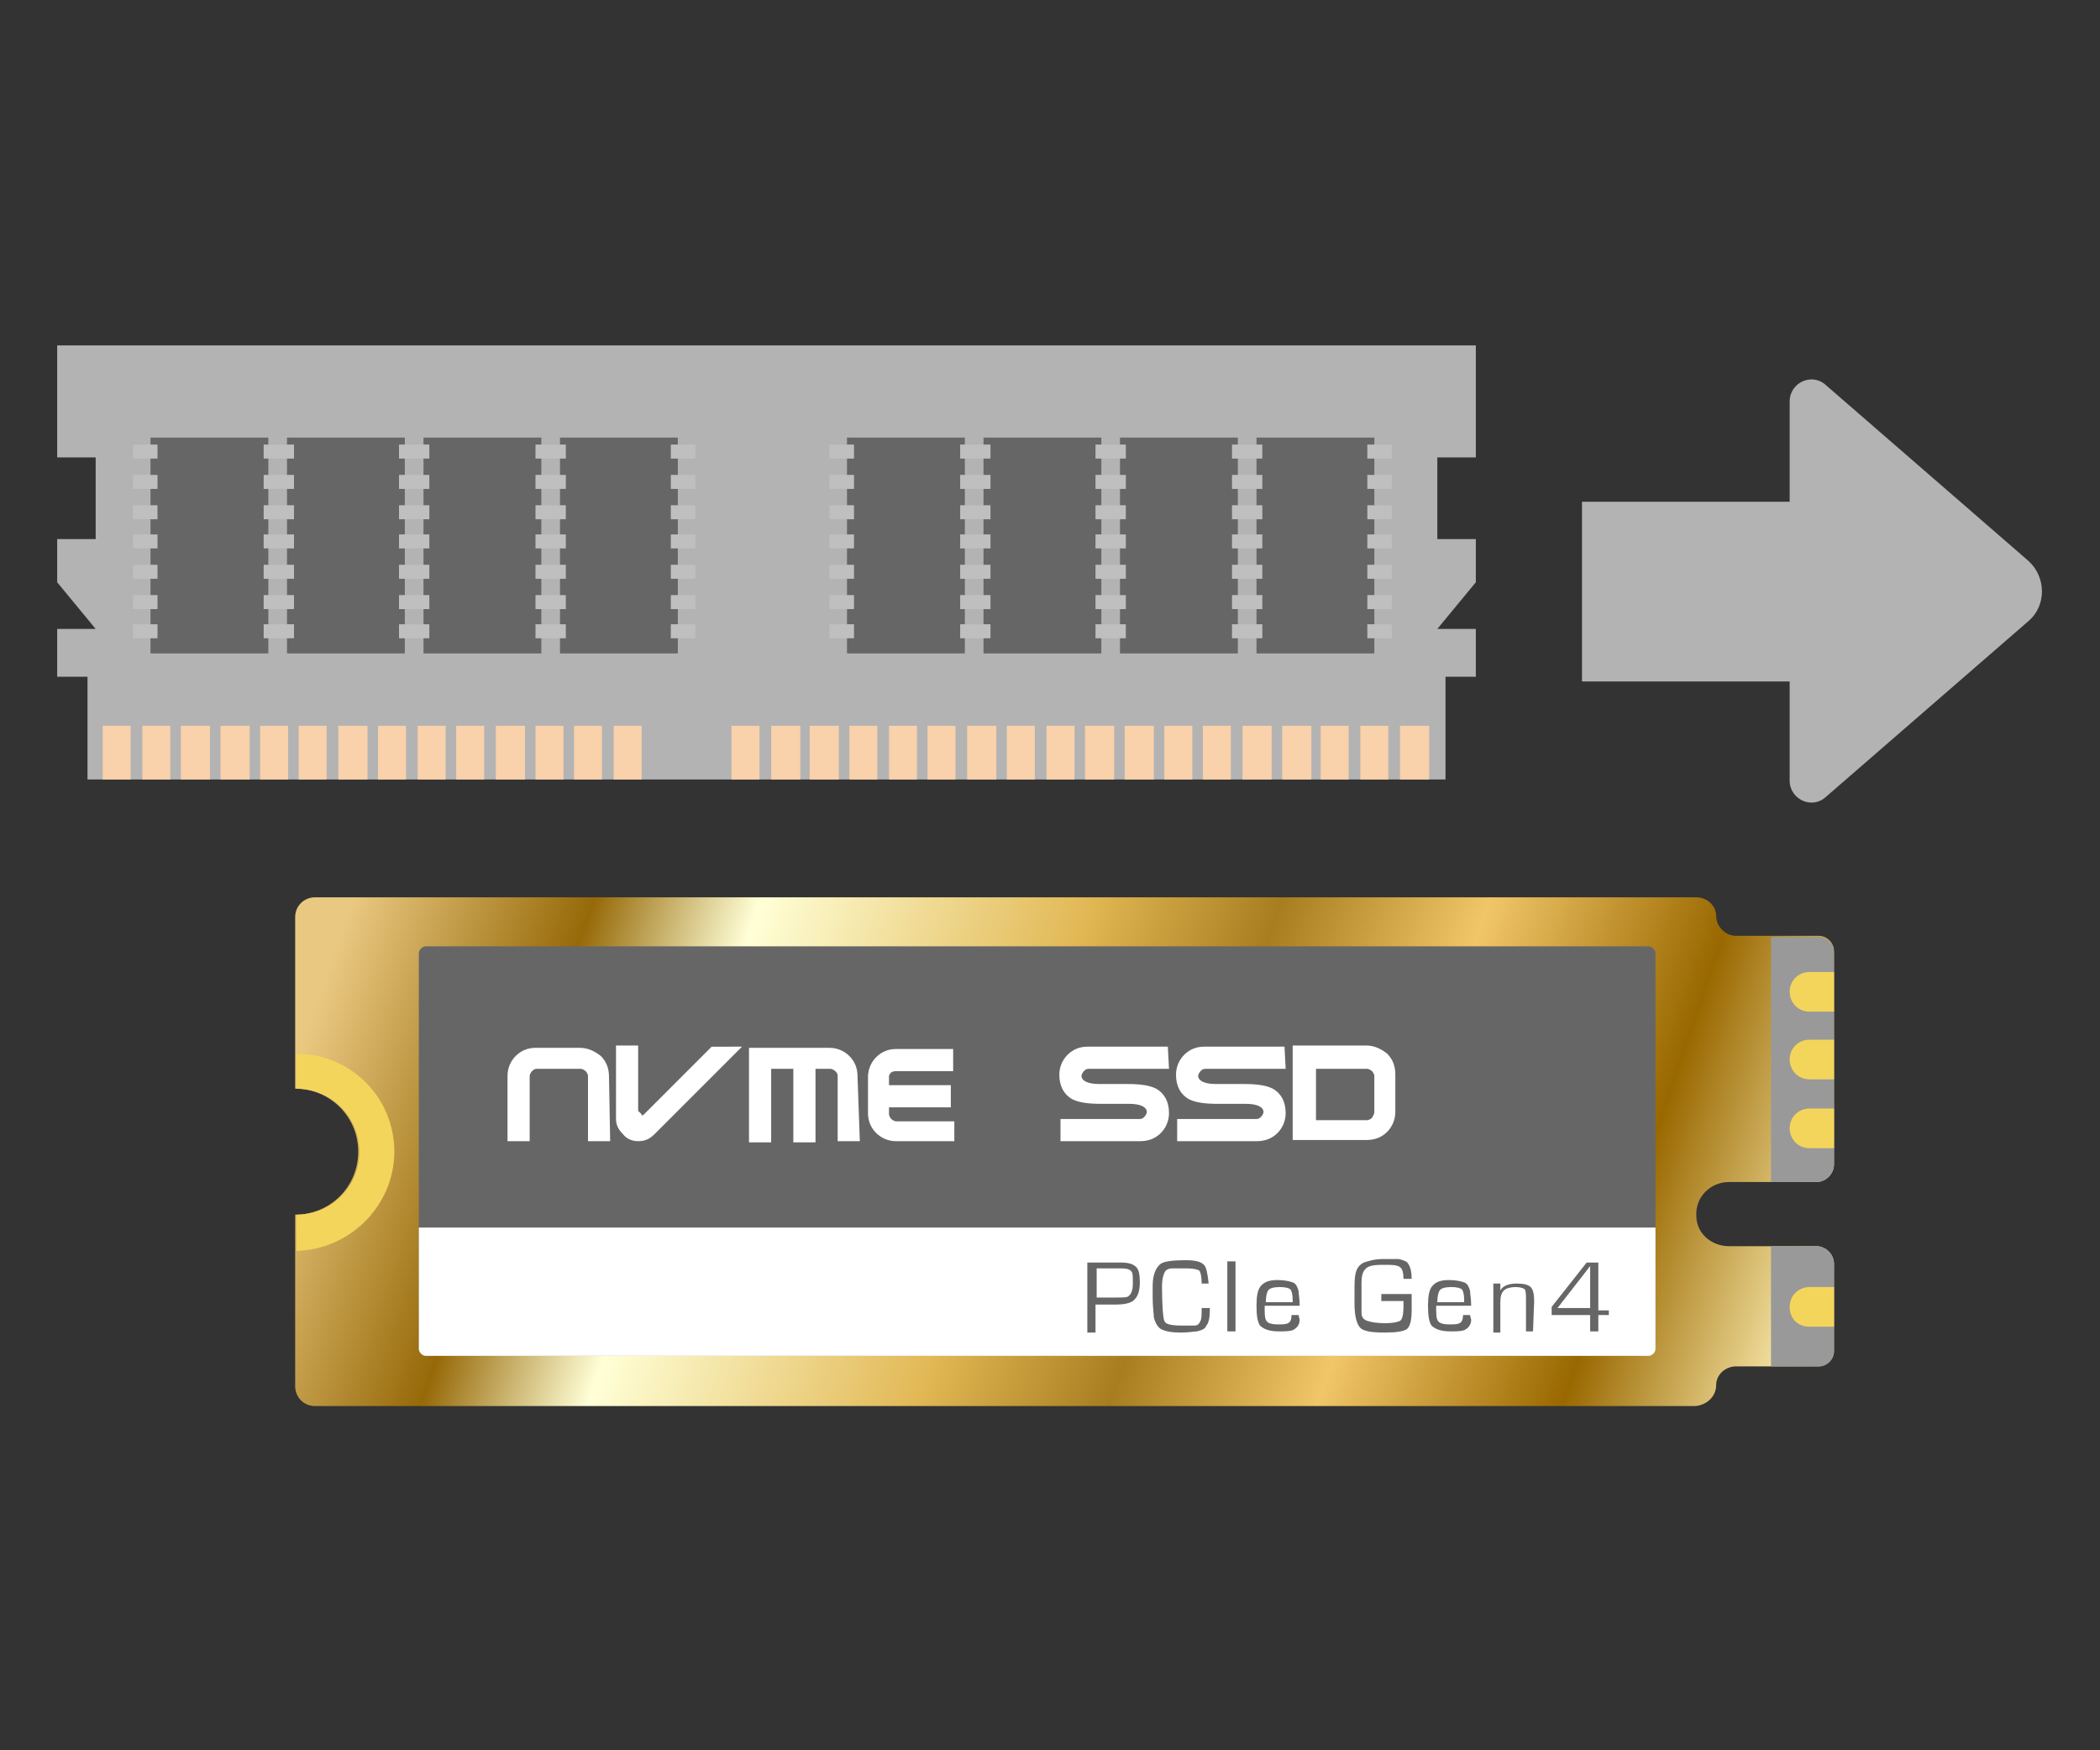 <?xml version="1.0" encoding="utf-8"?>
<!-- Generator: Adobe Illustrator 24.3.0, SVG Export Plug-In . SVG Version: 6.00 Build 0)  -->
<svg version="1.1" id="Layer_1" xmlns="http://www.w3.org/2000/svg" xmlns:xlink="http://www.w3.org/1999/xlink" x="0px" y="0px"
	 viewBox="0 0 180 150" style="enable-background:new 0 0 180 150;" xml:space="preserve">
<rect x="0" y="0" width="180" height="150" fill="#333333" stroke="none"/>
<style type="text/css">
	.st0{fill:#B3B3B3;}
	.st1{fill:#666666;}
	.st2{fill:#F9D1AA;}
	.st3{fill:#BFBFBF;}
	.st4{fill:url(#SVGID_1_);}
	.st5{fill:#999999;}
	.st6{fill:#F3D55B;}
	.st7{fill:#FFFFFF;}
</style>
<g>
	<g>
		<polygon class="st0" points="4.9,58 7.5,58 7.5,66.8 123.9,66.8 123.9,58 126.5,58 126.5,53.9 123.2,53.9 126.5,49.9 126.5,46.2 
			123.2,46.2 123.2,39.2 126.5,39.2 126.5,29.6 4.9,29.6 4.9,39.2 8.2,39.2 8.2,46.2 4.9,46.2 4.9,49.9 8.2,53.9 4.9,53.9 		"/>
		<g>
			<rect x="12.9" y="37.5" class="st1" width="10.1" height="18.5"/>
			<rect x="24.6" y="37.5" class="st1" width="10.1" height="18.5"/>
			<rect x="36.3" y="37.5" class="st1" width="10.1" height="18.5"/>
			<rect x="48" y="37.5" class="st1" width="10.1" height="18.5"/>
		</g>
		<g>
			<rect x="72.6" y="37.5" class="st1" width="10.1" height="18.5"/>
			<rect x="84.3" y="37.5" class="st1" width="10.1" height="18.5"/>
			<rect x="96" y="37.5" class="st1" width="10.1" height="18.5"/>
			<rect x="107.7" y="37.5" class="st1" width="10.1" height="18.5"/>
		</g>
		<g>
			<rect x="8.8" y="62.2" class="st2" width="2.4" height="4.6"/>
			<rect x="12.2" y="62.2" class="st2" width="2.4" height="4.6"/>
			<rect x="15.5" y="62.2" class="st2" width="2.5" height="4.6"/>
			<rect x="18.9" y="62.2" class="st2" width="2.5" height="4.6"/>
			<rect x="22.3" y="62.2" class="st2" width="2.4" height="4.6"/>
			<rect x="25.6" y="62.2" class="st2" width="2.4" height="4.6"/>
			<rect x="29" y="62.2" class="st2" width="2.5" height="4.6"/>
			<rect x="32.4" y="62.2" class="st2" width="2.4" height="4.6"/>
			<rect x="35.8" y="62.2" class="st2" width="2.4" height="4.6"/>
			<rect x="39.1" y="62.2" class="st2" width="2.4" height="4.6"/>
			<rect x="42.5" y="62.2" class="st2" width="2.5" height="4.6"/>
			<rect x="45.9" y="62.2" class="st2" width="2.4" height="4.6"/>
			<rect x="49.2" y="62.2" class="st2" width="2.4" height="4.6"/>
			<rect x="52.6" y="62.2" class="st2" width="2.4" height="4.6"/>
			<rect x="62.7" y="62.2" class="st2" width="2.4" height="4.6"/>
			<rect x="66.1" y="62.2" class="st2" width="2.5" height="4.6"/>
			<rect x="69.4" y="62.2" class="st2" width="2.5" height="4.6"/>
			<rect x="72.8" y="62.2" class="st2" width="2.4" height="4.6"/>
			<rect x="76.2" y="62.2" class="st2" width="2.4" height="4.6"/>
			<rect x="79.5" y="62.2" class="st2" width="2.4" height="4.6"/>
			<rect x="82.9" y="62.2" class="st2" width="2.5" height="4.6"/>
			<rect x="86.3" y="62.2" class="st2" width="2.4" height="4.6"/>
			<rect x="89.7" y="62.2" class="st2" width="2.4" height="4.6"/>
			<rect x="93" y="62.2" class="st2" width="2.5" height="4.6"/>
			<rect x="96.4" y="62.2" class="st2" width="2.5" height="4.6"/>
			<rect x="99.8" y="62.2" class="st2" width="2.4" height="4.6"/>
			<rect x="103.1" y="62.2" class="st2" width="2.4" height="4.6"/>
			<rect x="106.5" y="62.2" class="st2" width="2.5" height="4.6"/>
			<rect x="109.9" y="62.2" class="st2" width="2.5" height="4.6"/>
			<rect x="113.2" y="62.2" class="st2" width="2.4" height="4.6"/>
			<rect x="116.6" y="62.2" class="st2" width="2.4" height="4.6"/>
			<rect x="120" y="62.2" class="st2" width="2.5" height="4.6"/>
		</g>
		<g>
			<g>
				<rect x="11.4" y="38.1" class="st3" width="2.1" height="1.2"/>
				<rect x="11.4" y="40.7" class="st3" width="2.1" height="1.2"/>
				<rect x="11.4" y="43.3" class="st3" width="2.1" height="1.2"/>
				<rect x="11.4" y="45.8" class="st3" width="2.1" height="1.2"/>
				<rect x="11.4" y="48.4" class="st3" width="2.1" height="1.2"/>
				<rect x="11.4" y="51" class="st3" width="2.1" height="1.2"/>
				<rect x="11.4" y="53.5" class="st3" width="2.1" height="1.2"/>
			</g>
			<g>
				<rect x="57.5" y="38.1" class="st3" width="2.1" height="1.2"/>
				<rect x="57.5" y="40.7" class="st3" width="2.1" height="1.2"/>
				<rect x="57.5" y="43.3" class="st3" width="2.1" height="1.2"/>
				<rect x="57.5" y="45.8" class="st3" width="2.1" height="1.2"/>
				<rect x="57.5" y="48.4" class="st3" width="2.1" height="1.2"/>
				<rect x="57.5" y="51" class="st3" width="2.1" height="1.2"/>
				<rect x="57.5" y="53.5" class="st3" width="2.1" height="1.2"/>
			</g>
			<g>
				<rect x="22.6" y="38.1" class="st3" width="2.6" height="1.2"/>
				<rect x="22.6" y="40.7" class="st3" width="2.6" height="1.2"/>
				<rect x="22.6" y="43.3" class="st3" width="2.6" height="1.2"/>
				<rect x="22.6" y="45.8" class="st3" width="2.6" height="1.2"/>
				<rect x="22.6" y="48.4" class="st3" width="2.6" height="1.2"/>
				<rect x="22.6" y="51" class="st3" width="2.6" height="1.2"/>
				<rect x="22.6" y="53.5" class="st3" width="2.6" height="1.2"/>
			</g>
			<g>
				<rect x="34.2" y="38.1" class="st3" width="2.6" height="1.2"/>
				<rect x="34.2" y="40.7" class="st3" width="2.6" height="1.2"/>
				<rect x="34.2" y="43.3" class="st3" width="2.6" height="1.2"/>
				<rect x="34.2" y="45.8" class="st3" width="2.6" height="1.2"/>
				<rect x="34.2" y="48.4" class="st3" width="2.6" height="1.2"/>
				<rect x="34.2" y="51" class="st3" width="2.6" height="1.2"/>
				<rect x="34.2" y="53.5" class="st3" width="2.6" height="1.2"/>
			</g>
			<g>
				<rect x="45.9" y="38.1" class="st3" width="2.6" height="1.2"/>
				<rect x="45.9" y="40.7" class="st3" width="2.6" height="1.2"/>
				<rect x="45.9" y="43.3" class="st3" width="2.6" height="1.2"/>
				<rect x="45.9" y="45.8" class="st3" width="2.6" height="1.2"/>
				<rect x="45.9" y="48.4" class="st3" width="2.6" height="1.2"/>
				<rect x="45.9" y="51" class="st3" width="2.6" height="1.2"/>
				<rect x="45.9" y="53.5" class="st3" width="2.6" height="1.2"/>
			</g>
		</g>
		<g>
			<g>
				<rect x="71.1" y="38.1" class="st3" width="2.1" height="1.2"/>
				<rect x="71.1" y="40.7" class="st3" width="2.1" height="1.2"/>
				<rect x="71.1" y="43.3" class="st3" width="2.1" height="1.2"/>
				<rect x="71.1" y="45.8" class="st3" width="2.1" height="1.2"/>
				<rect x="71.1" y="48.4" class="st3" width="2.1" height="1.2"/>
				<rect x="71.1" y="51" class="st3" width="2.1" height="1.2"/>
				<rect x="71.1" y="53.5" class="st3" width="2.1" height="1.2"/>
			</g>
			<g>
				<rect x="117.2" y="38.1" class="st3" width="2.1" height="1.2"/>
				<rect x="117.2" y="40.7" class="st3" width="2.1" height="1.2"/>
				<rect x="117.2" y="43.3" class="st3" width="2.1" height="1.2"/>
				<rect x="117.2" y="45.8" class="st3" width="2.1" height="1.2"/>
				<rect x="117.2" y="48.4" class="st3" width="2.1" height="1.2"/>
				<rect x="117.2" y="51" class="st3" width="2.1" height="1.2"/>
				<rect x="117.2" y="53.5" class="st3" width="2.1" height="1.2"/>
			</g>
			<g>
				<rect x="82.3" y="38.1" class="st3" width="2.6" height="1.2"/>
				<rect x="82.3" y="40.7" class="st3" width="2.6" height="1.2"/>
				<rect x="82.3" y="43.3" class="st3" width="2.6" height="1.2"/>
				<rect x="82.3" y="45.8" class="st3" width="2.6" height="1.2"/>
				<rect x="82.3" y="48.4" class="st3" width="2.6" height="1.2"/>
				<rect x="82.3" y="51" class="st3" width="2.6" height="1.2"/>
				<rect x="82.3" y="53.5" class="st3" width="2.6" height="1.2"/>
			</g>
			<g>
				<rect x="93.9" y="38.1" class="st3" width="2.6" height="1.2"/>
				<rect x="93.9" y="40.7" class="st3" width="2.6" height="1.2"/>
				<rect x="93.9" y="43.3" class="st3" width="2.6" height="1.2"/>
				<rect x="93.9" y="45.8" class="st3" width="2.6" height="1.2"/>
				<rect x="93.9" y="48.4" class="st3" width="2.6" height="1.2"/>
				<rect x="93.9" y="51" class="st3" width="2.6" height="1.2"/>
				<rect x="93.9" y="53.5" class="st3" width="2.6" height="1.2"/>
			</g>
			<g>
				<rect x="105.6" y="38.1" class="st3" width="2.6" height="1.2"/>
				<rect x="105.6" y="40.7" class="st3" width="2.6" height="1.2"/>
				<rect x="105.6" y="43.3" class="st3" width="2.6" height="1.2"/>
				<rect x="105.6" y="45.8" class="st3" width="2.6" height="1.2"/>
				<rect x="105.6" y="48.4" class="st3" width="2.6" height="1.2"/>
				<rect x="105.6" y="51" class="st3" width="2.6" height="1.2"/>
				<rect x="105.6" y="53.5" class="st3" width="2.6" height="1.2"/>
			</g>
		</g>
	</g>
	<g>
		<g>
			<linearGradient id="SVGID_1_" gradientUnits="userSpaceOnUse" x1="29.485" y1="79.134" x2="166.965" y2="126.171">
				<stop  offset="0" style="stop-color:#E9C881"/>
				<stop  offset="0.135" style="stop-color:#966908"/>
				<stop  offset="0.228" style="stop-color:#FFFFD7"/>
				<stop  offset="0.414" style="stop-color:#E1B753"/>
				<stop  offset="0.519" style="stop-color:#A77D20"/>
				<stop  offset="0.635" style="stop-color:#F1C669"/>
				<stop  offset="0.772" style="stop-color:#996800"/>
				<stop  offset="0.885" style="stop-color:#F3E1A1"/>
				<stop  offset="1" style="stop-color:#946A0E"/>
			</linearGradient>
			<path class="st4" d="M147.1,118.7c0-0.9,0.8-1.6,1.7-1.6h2.6h0.7h3.8c0.7,0,1.3-0.6,1.3-1.3v-7.5c0-0.8-0.7-1.5-1.5-1.5h-7.5
				c-1.5,0-2.8-1.1-2.8-2.6c-0.1-1.6,1.2-2.9,2.8-2.9h7.5c0.8,0,1.5-0.7,1.5-1.5V81.5c0-0.7-0.6-1.3-1.3-1.3h-3.8h-1.5h-1.8
				c-0.9,0-1.7-0.8-1.7-1.7c0-0.9-0.8-1.6-1.7-1.6h-59h-3.2h-10H53.1h-10H31.5H27c-0.9,0-1.7,0.7-1.7,1.7v7.1V92v1.3
				c3,0,5.4,2.4,5.4,5.4c0,3-2.4,5.4-5.4,5.4v1.3v5v8.4c0,0.9,0.7,1.7,1.7,1.7h6.2h9.8h10h20.1h10h7.5h54.7
				C146.4,120.4,147.1,119.6,147.1,118.7z"/>
			<path class="st5" d="M151.8,117.1h0.3h3.8c0.7,0,1.3-0.6,1.3-1.3v-7.5c0-0.8-0.7-1.5-1.5-1.5h-3.9L151.8,117.1L151.8,117.1z"/>
			<path class="st5" d="M151.8,101.3h3.9c0.8,0,1.5-0.7,1.5-1.5V81.6c0-0.7-0.6-1.3-1.3-1.3h-3.8h-0.3L151.8,101.3L151.8,101.3z"/>
			<path class="st6" d="M33.8,98.7c0-4.7-3.8-8.4-8.4-8.4V92v1.3c3,0,5.4,2.4,5.4,5.4s-2.4,5.4-5.4,5.4v1.3v1.8
				C30,107.1,33.8,103.3,33.8,98.7z"/>
			<path class="st6" d="M157.2,95h-2.1c-0.9,0-1.7,0.7-1.7,1.7c0,0.9,0.7,1.7,1.7,1.7h2.1V95z"/>
			<path class="st6" d="M157.2,89.1h-2.1c-0.9,0-1.7,0.7-1.7,1.7c0,0.9,0.7,1.7,1.7,1.7h2.1V89.1z"/>
			<path class="st6" d="M157.2,83.3h-2.1c-0.9,0-1.7,0.7-1.7,1.7c0,0.9,0.7,1.7,1.7,1.7h2.1V83.3z"/>
			<path class="st6" d="M157.2,110.3h-2.1c-0.9,0-1.7,0.7-1.7,1.7s0.7,1.7,1.7,1.7h2.1V110.3z"/>
		</g>
		<path class="st1" d="M141.2,116.2H36.5c-0.3,0-0.6-0.3-0.6-0.6V81.7c0-0.3,0.3-0.6,0.6-0.6h104.8c0.3,0,0.6,0.3,0.6,0.6v33.9
			C141.8,115.9,141.5,116.2,141.2,116.2z"/>
		<path class="st7" d="M35.9,105.2v10.4c0,0.3,0.3,0.6,0.6,0.6h104.8c0.3,0,0.6-0.3,0.6-0.6v-10.4H35.9z"/>
		<g>
			<path class="st7" d="M52.3,97.8h-1.9v-5.6c0-0.1-0.1-0.3-0.2-0.4c-0.1-0.1-0.3-0.2-0.4-0.2H46c-0.2,0-0.3,0.1-0.4,0.2
				c-0.1,0.1-0.2,0.3-0.2,0.4v5.6h-1.9v-5.6c0-0.7,0.3-1.3,0.7-1.7c0.5-0.5,1.1-0.7,1.7-0.7h3.8c0.7,0,1.3,0.3,1.8,0.7
				c0.5,0.5,0.7,1.1,0.7,1.8L52.3,97.8L52.3,97.8L52.3,97.8z"/>
			<path class="st7" d="M63.6,89.7l-7.5,7.5c-0.4,0.4-0.8,0.6-1.4,0.6c-0.5,0-1-0.2-1.3-0.6c-0.4-0.4-0.6-0.8-0.6-1.3v-6.3h1.9v5.6
				l0.3,0.3c0,0,0,0.1,0,0.1c0,0,0.1,0,0.2-0.1l5.8-5.8L63.6,89.7L63.6,89.7z"/>
			<path class="st7" d="M73.7,97.8h-1.9v-5.6c0-0.2-0.1-0.3-0.2-0.4c-0.1-0.1-0.3-0.2-0.4-0.2h-1.3v6.3H68v-6.3h-1.9v6.3h-1.9v-8.1
				h6.9c0.7,0,1.3,0.3,1.7,0.7c0.5,0.5,0.7,1.1,0.7,1.7L73.7,97.8L73.7,97.8z"/>
			<path class="st7" d="M81.8,97.8h-5c-0.7,0-1.3-0.3-1.7-0.7c-0.5-0.5-0.7-1.1-0.7-1.7v-3.1c0-0.7,0.3-1.3,0.7-1.7
				c0.5-0.5,1.1-0.7,1.7-0.7h4.9v1.9h-4.9c-0.3,0-0.5,0.1-0.6,0.4c0,0.1,0,0.4,0,0.8h5.3v1.9h-5.3v0.6c0,0.1,0.1,0.3,0.2,0.4
				c0.1,0.1,0.3,0.2,0.4,0.2h5V97.8z"/>
			<path class="st7" d="M100.2,91.6h-6.9c-0.2,0-0.3,0.1-0.4,0.2c-0.1,0.1-0.2,0.3-0.2,0.4c0,0.4,0.5,0.7,1.5,0.7c0.2,0,0.6,0,1.1,0
				c0.6,0,1,0,1.3,0c1.1,0,1.9,0.1,2.5,0.4c0.7,0.4,1.1,1.1,1.1,2.1c0,0.7-0.3,1.3-0.7,1.7c-0.5,0.5-1.1,0.7-1.8,0.7h-6.8v-1.9h6.8
				c0.2,0,0.3-0.1,0.4-0.2c0.1-0.1,0.2-0.3,0.2-0.4c0-0.4-0.5-0.7-1.5-0.7c-0.2,0-0.6,0-1.1,0c-0.6,0-1,0-1.3,0
				c-1.1,0-1.9-0.1-2.5-0.4c-0.7-0.4-1.1-1.1-1.1-2.1c0-0.7,0.3-1.3,0.7-1.7c0.5-0.5,1.1-0.7,1.7-0.7h6.9L100.2,91.6L100.2,91.6z"/>
			<path class="st7" d="M110.2,91.6h-6.9c-0.2,0-0.3,0.1-0.4,0.2c-0.1,0.1-0.2,0.3-0.2,0.4c0,0.4,0.5,0.7,1.5,0.7c0.2,0,0.6,0,1.1,0
				c0.6,0,1,0,1.3,0c1.1,0,1.9,0.1,2.5,0.4c0.7,0.4,1.1,1.1,1.1,2.1c0,0.7-0.3,1.3-0.7,1.7c-0.5,0.5-1.1,0.7-1.8,0.7h-6.8v-1.9h6.8
				c0.2,0,0.3-0.1,0.4-0.2c0.1-0.1,0.2-0.3,0.2-0.4c0-0.4-0.5-0.7-1.5-0.7c-0.2,0-0.6,0-1.1,0c-0.6,0-1,0-1.3,0
				c-1.1,0-1.9-0.1-2.5-0.4c-0.7-0.4-1.1-1.1-1.1-2.1c0-0.7,0.3-1.3,0.7-1.7c0.5-0.5,1.1-0.7,1.7-0.7h6.9L110.2,91.6L110.2,91.6z"/>
			<path class="st7" d="M119.6,95.3c0,0.7-0.3,1.3-0.7,1.7c-0.5,0.5-1.1,0.7-1.8,0.7h-6.3v-8.1h6.3c0.7,0,1.3,0.3,1.8,0.7
				c0.5,0.5,0.7,1.1,0.7,1.8V95.3z M117.8,95.3v-3.1c0-0.1-0.1-0.3-0.2-0.4c-0.1-0.1-0.3-0.2-0.4-0.2h-4.4v4.4h4.4
				c0.1,0,0.3-0.1,0.4-0.2C117.7,95.6,117.8,95.5,117.8,95.3z"/>
		</g>
		<g>
			<path class="st1" d="M97.7,109.9c0,0.8-0.2,1.3-0.6,1.6c-0.3,0.2-0.8,0.3-1.4,0.3c-0.2,0-0.5,0-0.9,0c-0.4,0-0.7,0-0.9,0v2.4
				h-0.7v-6H96c0.7,0,1.1,0.1,1.4,0.4C97.6,108.8,97.7,109.2,97.7,109.9z M97.1,110c0-0.6,0-0.9-0.1-1c-0.1-0.2-0.4-0.3-0.9-0.3
				h-2.1v2.5h1.6c0.6,0,1,0,1.1-0.1C97,110.9,97.1,110.5,97.1,110z"/>
			<path class="st1" d="M103.7,112.3c0,0.6-0.1,1.1-0.3,1.3c-0.1,0.3-0.4,0.4-0.8,0.5c-0.2,0-0.7,0.1-1.4,0.1
				c-0.8,0-1.3-0.1-1.7-0.3c-0.3-0.2-0.5-0.6-0.6-1c0-0.3-0.1-0.9-0.1-1.7v-1c0-1,0.3-1.6,0.7-1.9c0.3-0.2,1-0.3,2.1-0.3
				c0.8,0,1.3,0.1,1.6,0.4c0.2,0.2,0.3,0.7,0.4,1.6H103c0-0.6-0.1-1-0.2-1.1c-0.1-0.1-0.5-0.2-1.1-0.2c-0.7,0-1,0-1.2,0
				c-0.3,0-0.6,0.1-0.7,0.4c-0.1,0.2-0.2,0.6-0.2,1.1c0,1.7,0.1,2.8,0.2,3c0.1,0.3,0.6,0.4,1.5,0.4c0.6,0,1,0,1.1,0
				c0.3,0,0.4-0.2,0.5-0.4s0.1-0.6,0.1-1.1h0.7L103.7,112.3L103.7,112.3L103.7,112.3z"/>
			<path class="st1" d="M105.9,114.1h-0.7v-6h0.7V114.1z"/>
			<path class="st1" d="M111.4,113.1c0,0.4-0.2,0.7-0.6,0.9c-0.3,0.1-0.7,0.1-1.2,0.1c-0.8,0-1.3-0.2-1.6-0.5
				c-0.2-0.3-0.3-0.8-0.3-1.7c0-0.8,0.1-1.3,0.3-1.6c0.3-0.4,0.7-0.6,1.5-0.6c0.6,0,1,0.1,1.3,0.2c0.3,0.1,0.4,0.4,0.5,0.7
				c0,0.2,0.1,0.7,0.1,1.3h-3c0,0.6,0,1,0.1,1.2c0.1,0.3,0.5,0.4,1,0.4c0.5,0,0.7,0,0.9-0.1c0.2-0.1,0.3-0.3,0.3-0.7h0.6
				L111.4,113.1z M110.8,111.6v-0.2c0-0.5-0.1-0.8-0.2-0.9c-0.1-0.1-0.4-0.2-0.9-0.2c-0.5,0-0.9,0.1-1,0.3c-0.1,0.1-0.2,0.5-0.2,1
				H110.8z"/>
			<path class="st1" d="M121,111.8c0,0.1,0,0.3,0,0.4c0,0.9-0.1,1.4-0.4,1.7c-0.3,0.2-0.9,0.3-1.9,0.3c-1.1,0-1.8-0.1-2.1-0.4
				c-0.3-0.3-0.5-1-0.5-2.1v-0.9c0-0.8,0-1.3,0.1-1.7c0.1-0.4,0.3-0.7,0.7-0.9c0.3-0.1,0.9-0.3,1.6-0.3c0.7,0,1.2,0,1.4,0
				c0.4,0.1,0.7,0.2,0.8,0.4c0.2,0.3,0.3,0.7,0.3,1.3h-0.7c0-0.5-0.1-0.9-0.3-1c-0.1-0.1-0.4-0.2-0.9-0.2c-0.1,0-0.2,0-0.3,0
				s-0.3,0-0.4,0c-0.7,0-1.2,0.1-1.4,0.4c-0.2,0.2-0.3,0.6-0.3,1.1c0,0.1,0,0.3,0,0.5c0,0.2,0,0.4,0,0.5c0,0.9,0,1.4,0,1.6
				c0,0.4,0.2,0.6,0.5,0.7c0.3,0.1,0.8,0.2,1.5,0.2c0.7,0,1.1-0.1,1.3-0.2c0.2-0.1,0.3-0.6,0.3-1.2v-0.5h-1.9v-0.6h2.6L121,111.8z"
				/>
			<path class="st1" d="M126.1,113.1c0,0.4-0.2,0.7-0.6,0.9c-0.3,0.1-0.7,0.1-1.2,0.1c-0.8,0-1.3-0.2-1.6-0.5
				c-0.2-0.3-0.3-0.8-0.3-1.7c0-0.8,0.1-1.3,0.3-1.6c0.3-0.4,0.7-0.6,1.5-0.6c0.6,0,1,0.1,1.3,0.2c0.3,0.1,0.4,0.4,0.5,0.7
				c0,0.2,0.1,0.7,0.1,1.3h-3c0,0.6,0,1,0.1,1.2c0.1,0.3,0.5,0.4,1,0.4c0.5,0,0.7,0,0.9-0.1c0.2-0.1,0.3-0.3,0.3-0.7h0.6
				L126.1,113.1z M125.5,111.6v-0.2c0-0.5-0.1-0.8-0.2-0.9c-0.1-0.1-0.4-0.2-0.9-0.2c-0.5,0-0.9,0.1-1,0.3c-0.1,0.1-0.2,0.5-0.2,1
				H125.5z"/>
			<path class="st1" d="M131.4,114.1h-0.6v-2.7c0-0.4,0-0.7-0.1-0.9c-0.1-0.1-0.4-0.2-0.8-0.2c-0.4,0-0.8,0.1-1,0.3
				c-0.2,0.2-0.3,0.5-0.3,1v2.6h-0.6v-4.2h0.6v0.6c0.2-0.4,0.7-0.6,1.4-0.6c0.6,0,1,0.1,1.2,0.3c0.2,0.2,0.3,0.6,0.3,1.2
				L131.4,114.1L131.4,114.1z"/>
			<path class="st1" d="M137.9,112.7H137v1.4h-0.7v-1.4H133V112l3-3.8h1v4.1h0.9V112.7z M136.3,112.1v-3.6l-2.8,3.6H136.3z"/>
		</g>
	</g>
	<path class="st0" d="M135.6,58.4h17.8v8.5c0,1.6,1.9,2.5,3.1,1.4l17.4-15.1c1.5-1.3,1.5-3.7,0-5.1l-17.4-15.1
		c-1.2-1.1-3.1-0.2-3.1,1.4V43h-17.8"/>
</g>
</svg>
